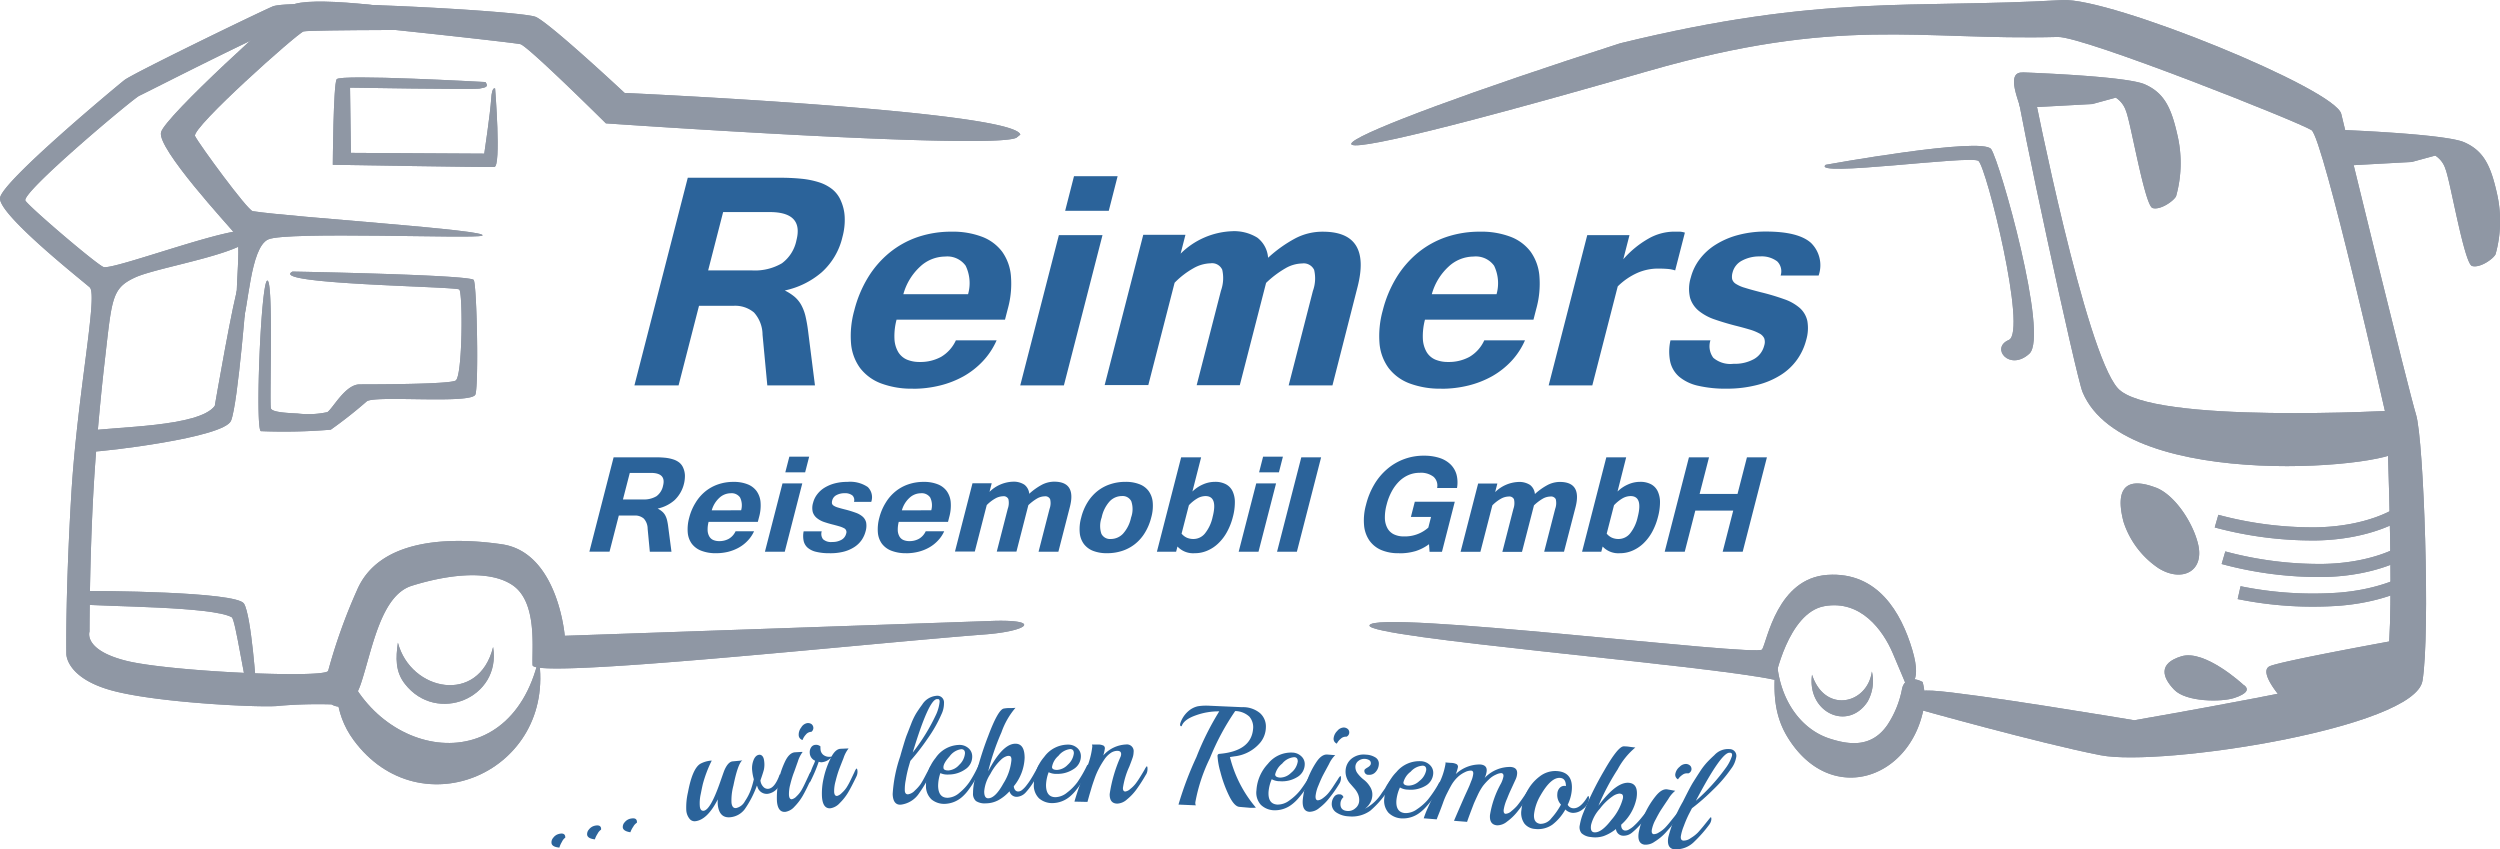 <?xml version="1.0" encoding="UTF-8"?>
<svg xmlns="http://www.w3.org/2000/svg" width="284.097" height="96.534" viewBox="0 0 284.097 96.534">
  <g id="reimers-logo" transform="translate(0.01 0.02)">
    <g id="Gruppe_37" data-name="Gruppe 37" transform="translate(-0.01 -0.02)">
      <path id="Pfad_28" data-name="Pfad 28" d="M115.94,16.041c-.819-2.726-44.97-4.732-44.97-4.732S62.493,3.385,60.877,2.672,33.032.579,30.972,1.482,15.037,9.125,14.12,9.853.208,21.373-.006,23.241,9.228,32.558,10.185,33.4,8.769,45.542,8.089,57s-.557,18.075-.557,18.075-.047,2.774,5.347,4.186S30.313,81.2,31.762,80.95a52.908,52.908,0,0,1,5.907-.157s2.086,1.427,3.36-2.439,2.238-9.937,5.751-11.04,8.579-1.995,11.436-.084,2.209,7.16,2.293,9.1c.076,1.627,37.432-2.424,51.438-3.491,4.754-.364,6.475-1.652,1.139-1.543l-48.919,1.7S63.4,63.53,57.029,62.6,43,62.114,40.563,67.81a62.887,62.887,0,0,0-3.276,9.158c-.178.9-17.988.109-22.931-1.125s-4.193-3.323-4.193-3.323,0-8.062.455-16.106c.313-5.5.892-11.32,1.245-14.37.855-7.367.764-8.517,3.494-9.773s13.755-2.886,13.336-5.059c-.309-1.656-15.447,4.171-16.911,3.887-.6-.116-8.313-6.686-8.9-7.542S15.168,11.91,15.823,11.626s16.485-8.419,17.933-8.5,24.5,2.428,25.366,2.639,9.722,9,9.722,9,43.619,3.039,46.644,1.638Z" transform="translate(0.01 -0.747)" fill="#8f97a4" fill-rule="evenodd"></path>
      <path id="Pfad_29" data-name="Pfad 29" d="M65.028.907C64,1.467,50.727,13.5,50.232,15.32s7.68,10.643,8.488,11.622c.928,1.117-.761,10.013.728,10.144.728-1.649.892-8.641,2.959-9.584s23.451-.044,24.3-.422c1.369-.619-21.744-2.1-26.057-2.788-.6-.1-6.1-7.611-6.552-8.532S65.742,4.055,66.426,3.866s17.657-.2,18.6-.113c19.291,1.867-16.015-5.027-20-2.846" transform="translate(-31.931 -0.295)" fill="#8f97a4" fill-rule="evenodd"></path>
      <path id="Pfad_30" data-name="Pfad 30" d="M84.6,84.751s20.2.364,20.558.957.575,11.855.193,13S93.917,98.775,93,99.5a51.529,51.529,0,0,1-4.088,3.218,64.711,64.711,0,0,1-7.942.167c-.662-.2,0-16.972.728-17.107s.24,13.66.408,14.5c.08.422,1.525.531,3.028.6a10.065,10.065,0,0,0,3.4-.157c.666-.488,2.038-3.145,3.662-3.152s10.1,0,10.9-.43.834-9.995.419-10.352S81.57,86.2,84.591,84.74" transform="translate(-51.324 -53.889)" fill="#8f97a4" fill-rule="evenodd"></path>
      <path id="Pfad_31" data-name="Pfad 31" d="M121.245,24.685s-16.539-.925-16.918-.317-.437,9.718-.437,9.718,17.555.291,18.356.248.091-8.914.091-8.914-.364-.3-.451,1.212-.783,6.188-.783,6.188l-15.153-.087-.1-7.414s13.984.233,14.723.106,1.03-.218.673-.728" transform="translate(-66.072 -15.36)" fill="#8f97a4" fill-rule="evenodd"></path>
      <path id="Pfad_32" data-name="Pfad 32" d="M45.141,87.215s-1.012,13.249-1.82,15.178-14.567,3.512-15.771,3.512-.5-2.344-.5-2.344c2.992-.517,12.63-.433,14.425-2.857,0,0,2.144-12.47,2.774-13.98s.917-.968.892.477" transform="translate(-17.07 -54.577)" fill="#8f97a4" fill-rule="evenodd"></path>
      <path id="Pfad_33" data-name="Pfad 33" d="M44.547,195.566s-.546-8.251-1.394-9.642-16.954-1.456-18.159-1.438-.568,1.5-.568,1.5c2.985.3,15.12.24,17.333,1.485.437.251,1.456,7.553,1.882,8.408.586.954.892.608.906-.313" transform="translate(-15.425 -117.328)" fill="#8f97a4" fill-rule="evenodd"></path>
      <path id="Pfad_34" data-name="Pfad 34" d="M127.958,203.537c-3.385,14.665-19.655,11.152-22.712-1.147-.52,3.818-.662,7.258,1.671,10.428,7.56,10.279,23.033,3.592,21.042-9.281" transform="translate(-66.732 -128.717)" fill="#8f97a4" fill-rule="evenodd"></path>
      <path id="Pfad_35" data-name="Pfad 35" d="M134.778,201.122c-1.616,6.6-9.369,5.03-10.818-.5-.244,1.718-.313,3.276.8,4.692,3.6,4.623,10.967,1.605,10.02-4.189" transform="translate(-78.743 -127.591)" fill="#8f97a4" fill-rule="evenodd"></path>
      <path id="Pfad_36" data-name="Pfad 36" d="M565.638,210c1.456,4.466,6.3,3.356,6.8-.364a4.776,4.776,0,0,1-.5,3.443c-2.26,3.4-6.9,1.179-6.3-3.076" transform="translate(-359.72 -133.328)" fill="#8f97a4" fill-rule="evenodd"></path>
      <path id="Pfad_37" data-name="Pfad 37" d="M452.455,4.894c23.029-5.634,33.159-3.909,50.2-4.906,5.489-.32,31.047,10.1,31.717,12.94s7.611,31.284,8.5,34.178,1.631,24.907.728,30.247-29.657,9.787-36.551,8.455-21.133-5.34-21.133-5.34-2.224-2.224,2-2,22.931,3.36,22.931,3.36,27.127-4.674,28.463-6.02.222-28.249.222-28.249-7.207-31.9-8.539-32.787S505.064,4.1,502.163,4.18c-15.913.422-24.678-2.435-46.651,3.9-51.612,14.883-36.675,7.6-3.057-3.188" transform="translate(-268.313 0.02)" fill="#8f97a4" fill-rule="evenodd"></path>
      <path id="Pfad_38" data-name="Pfad 38" d="M473.622,191.358s1.478-7.625,5.623-8.372,6.664,2.741,7.771,5.332,1.558,3.7,1.558,3.7,1.925.149.666-4.073-3.924-8.885-9.624-8.514-6.846,7.436-7.436,8.473c-.495.866-44.2-4.572-44.624-2.73-.328,1.4,38.56,4.521,46.065,6.188" transform="translate(-271.929 -114.103)" fill="#8f97a4" fill-rule="evenodd"></path>
      <path id="Pfad_39" data-name="Pfad 39" d="M631.749,27.1s5.78,29.348,9.485,33.486,31.874,2.522,31.874,2.522l.295,4.3c.517,2.071-31.3,5.289-36.165-6.373-.746-1.78-7.418-32.758-7.418-34.243s1.784-.892,1.929.3" transform="translate(-400.574 -16.472)" fill="#8f97a4" fill-rule="evenodd"></path>
      <path id="Pfad_40" data-name="Pfad 40" d="M569.787,47.669s17.8-3.225,18.8-1.78,6.584,21.2,4.339,23.247-4.462-.655-2.337-1.558-2.548-19.684-3.447-20.354-19.127,1.893-17.351.444" transform="translate(-362.315 -28.942)" fill="#8f97a4" fill-rule="evenodd"></path>
      <path id="Pfad_41" data-name="Pfad 41" d="M666.053,151.388c-4-1.511-4.448.892-3.64,3.916a10.072,10.072,0,0,0,4,5.267c2.621,1.612,5.23.364,4.455-2.792-.6-2.46-2.661-5.58-4.8-6.391" transform="translate(-421.09 -95.983)" fill="#8f97a4" fill-rule="evenodd"></path>
      <path id="Pfad_42" data-name="Pfad 42" d="M729.74,40.49s12.19.444,14.417,1.423,3.021,2.672,3.734,5.875a13.98,13.98,0,0,1-.175,6.85c-.262.535-1.784,1.6-2.672,1.332s-2.493-9.787-3.025-11.032a2.767,2.767,0,0,0-1.157-1.514l-2.672.728-8.186.448a29.633,29.633,0,0,0-.266-4.095" transform="translate(-464.125 -25.745)" fill="#8f97a4" fill-rule="evenodd"></path>
      <path id="Pfad_43" data-name="Pfad 43" d="M629.757,22.58c1.893.076,11.873.473,13.89,1.358,2.22.979,3.025,2.668,3.734,5.871a13.912,13.912,0,0,1-.178,6.85c-.269.531-1.78,1.6-2.668,1.336s-2.493-9.8-3.025-11.032a2.854,2.854,0,0,0-1.157-1.514l-2.668.728-8.186.444c-.2-.925-1.638-4.1.258-4.026" transform="translate(-399.918 -14.354)" fill="#8f97a4" fill-rule="evenodd"></path>
      <path id="Pfad_44" data-name="Pfad 44" d="M691.865,159.432a41.158,41.158,0,0,0,11.127,1.42c5.86-.106,8.907-2.144,8.917-2.151l.808,1.256s-3.4,2.268-9.7,2.388a42.8,42.8,0,0,1-11.567-1.478Z" transform="translate(-439.772 -100.929)" fill="#8f97a4" fill-rule="evenodd"></path>
      <path id="Pfad_45" data-name="Pfad 45" d="M694.035,170.862a41.188,41.188,0,0,0,11.127,1.42c5.864-.109,8.91-2.144,8.921-2.151l.8,1.259s-3.4,2.268-9.7,2.38a42.527,42.527,0,0,1-11.567-1.478Z" transform="translate(-441.152 -108.199)" fill="#8f97a4" fill-rule="evenodd"></path>
      <path id="Pfad_46" data-name="Pfad 46" d="M698.935,179.54a41.13,41.13,0,0,0,11.2.728c5.842-.477,8.757-2.7,8.761-2.708l.888,1.2s-3.25,2.479-9.533,2.992a42.741,42.741,0,0,1-11.647-.75Z" transform="translate(-444.319 -112.924)" fill="#8f97a4" fill-rule="evenodd"></path>
      <path id="Pfad_47" data-name="Pfad 47" d="M710.131,207.346c-.626-.535-3.64-3.92-2.137-4.539s14.323-2.937,14.323-2.937,1.336,3.116-.087,4a39.817,39.817,0,0,1-5.605,2.493c-2.4.983-6.319.71-6.493.979" transform="translate(-450.03 -127.114)" fill="#8f97a4" fill-rule="evenodd"></path>
      <path id="Pfad_48" data-name="Pfad 48" d="M684.682,207.877s-4.32-4-6.981-3.188-2.184,2.391-.823,3.8,5.358,1.416,6.828.935,1.8-1.026.975-1.543" transform="translate(-429.804 -130.109)" fill="#8f97a4" fill-rule="evenodd"></path>
      <path id="Pfad_49" data-name="Pfad 49" d="M570.842,207.771c-1.321-.7-2.184-.157-2.355.87a11.166,11.166,0,0,1-1.638,4c-1.8,2.617-4.346,2.289-6.61,1.547-3.2-1.045-5.824-4.441-5.991-9.362-.386,3.338-.491,6.359,1.234,9.191,4.768,7.822,13.78,4.957,15.444-3.076a6.82,6.82,0,0,0-.084-3.178" transform="translate(-352.359 -130.269)" fill="#8f97a4" fill-rule="evenodd"></path>
      <path id="Pfad_50" data-name="Pfad 50" d="M115.94,16.041c-.819-2.726-44.97-4.732-44.97-4.732S62.493,3.385,60.877,2.672,33.032.579,30.972,1.482,15.037,9.125,14.12,9.853.208,21.373-.006,23.241,9.228,32.558,10.185,33.4,8.769,45.542,8.089,57s-.557,18.075-.557,18.075-.047,2.774,5.347,4.186S30.313,81.2,31.762,80.95a52.908,52.908,0,0,1,5.907-.157s2.086,1.427,3.36-2.439,2.238-9.937,5.751-11.04,8.579-1.995,11.436-.084,2.209,7.16,2.293,9.1c.076,1.627,37.432-2.424,51.438-3.491,4.754-.364,6.475-1.652,1.139-1.543l-48.919,1.7S63.4,63.53,57.029,62.6,43,62.114,40.563,67.81a62.887,62.887,0,0,0-3.276,9.158c-.178.9-17.988.109-22.931-1.125s-4.193-3.323-4.193-3.323,0-8.062.455-16.106c.313-5.5.892-11.32,1.245-14.37.855-7.367.764-8.517,3.494-9.773s13.755-2.886,13.336-5.059c-.309-1.656-15.447,4.171-16.911,3.887-.6-.116-8.313-6.686-8.9-7.542S15.168,11.91,15.823,11.626s16.485-8.419,17.933-8.5,24.5,2.428,25.366,2.639,9.722,9,9.722,9,43.619,3.039,46.644,1.638Z" transform="translate(0.01 -0.747)" fill="#8f97a4" fill-rule="evenodd"></path>
      <path id="Pfad_51" data-name="Pfad 51" d="M65.028.907C64,1.467,50.727,13.5,50.232,15.32s7.68,10.643,8.488,11.622c.928,1.117-.761,10.013.728,10.144.728-1.649.892-8.641,2.959-9.584s23.451-.044,24.3-.422c1.369-.619-21.744-2.1-26.057-2.788-.6-.1-6.1-7.611-6.552-8.532S65.742,4.055,66.426,3.866s17.657-.2,18.6-.113c19.291,1.867-16.015-5.027-20-2.846" transform="translate(-31.931 -0.295)" fill="#8f97a4" fill-rule="evenodd"></path>
      <path id="Pfad_52" data-name="Pfad 52" d="M84.6,84.751s20.2.364,20.558.957.575,11.855.193,13S93.917,98.775,93,99.5a51.529,51.529,0,0,1-4.088,3.218,64.711,64.711,0,0,1-7.942.167c-.662-.2,0-16.972.728-17.107s.24,13.66.408,14.5c.08.422,1.525.531,3.028.6a10.065,10.065,0,0,0,3.4-.157c.666-.488,2.038-3.145,3.662-3.152s10.1,0,10.9-.43.834-9.995.419-10.352S81.57,86.2,84.591,84.74" transform="translate(-51.324 -53.889)" fill="#8f97a4" fill-rule="evenodd"></path>
      <path id="Pfad_53" data-name="Pfad 53" d="M121.245,24.685s-16.539-.925-16.918-.317-.437,9.718-.437,9.718,17.555.291,18.356.248.091-8.914.091-8.914-.364-.3-.451,1.212-.783,6.188-.783,6.188l-15.153-.087-.1-7.414s13.984.233,14.723.106,1.03-.218.673-.728" transform="translate(-66.072 -15.36)" fill="#8f97a4" fill-rule="evenodd"></path>
      <path id="Pfad_54" data-name="Pfad 54" d="M45.141,87.215s-1.012,13.249-1.82,15.178-14.567,3.512-15.771,3.512-.5-2.344-.5-2.344c2.992-.517,12.63-.433,14.425-2.857,0,0,2.144-12.47,2.774-13.98s.917-.968.892.477" transform="translate(-17.07 -54.577)" fill="#8f97a4" fill-rule="evenodd"></path>
      <path id="Pfad_55" data-name="Pfad 55" d="M44.547,195.566s-.546-8.251-1.394-9.642-16.954-1.456-18.159-1.438-.568,1.5-.568,1.5c2.985.3,15.12.24,17.333,1.485.437.251,1.456,7.553,1.882,8.408.586.954.892.608.906-.313" transform="translate(-15.425 -117.328)" fill="#8f97a4" fill-rule="evenodd"></path>
      <path id="Pfad_56" data-name="Pfad 56" d="M127.958,203.537c-3.385,14.665-19.655,11.152-22.712-1.147-.52,3.818-.662,7.258,1.671,10.428,7.56,10.279,23.033,3.592,21.042-9.281" transform="translate(-66.732 -128.717)" fill="#8f97a4" fill-rule="evenodd"></path>
      <path id="Pfad_57" data-name="Pfad 57" d="M134.778,201.122c-1.616,6.6-9.369,5.03-10.818-.5-.244,1.718-.313,3.276.8,4.692,3.6,4.623,10.967,1.605,10.02-4.189" transform="translate(-78.743 -127.591)" fill="#8f97a4" fill-rule="evenodd"></path>
      <path id="Pfad_58" data-name="Pfad 58" d="M565.638,210c1.456,4.466,6.3,3.356,6.8-.364a4.776,4.776,0,0,1-.5,3.443c-2.26,3.4-6.9,1.179-6.3-3.076" transform="translate(-359.72 -133.328)" fill="#8f97a4" fill-rule="evenodd"></path>
      <path id="Pfad_59" data-name="Pfad 59" d="M452.455,4.894c23.029-5.634,33.159-3.909,50.2-4.906,5.489-.32,31.047,10.1,31.717,12.94s7.611,31.284,8.5,34.178,1.631,24.907.728,30.247-29.657,9.787-36.551,8.455-21.133-5.34-21.133-5.34-2.224-2.224,2-2,22.931,3.36,22.931,3.36,27.127-4.674,28.463-6.02.222-28.249.222-28.249-7.207-31.9-8.539-32.787S505.064,4.1,502.163,4.18c-15.913.422-24.678-2.435-46.651,3.9-51.612,14.883-36.675,7.6-3.057-3.188" transform="translate(-268.313 0.02)" fill="#8f97a4" fill-rule="evenodd"></path>
      <path id="Pfad_60" data-name="Pfad 60" d="M473.622,191.358s1.478-7.625,5.623-8.372,6.664,2.741,7.771,5.332,1.558,3.7,1.558,3.7,1.925.149.666-4.073-3.924-8.885-9.624-8.514-6.846,7.436-7.436,8.473c-.495.866-44.2-4.572-44.624-2.73-.328,1.4,38.56,4.521,46.065,6.188" transform="translate(-271.929 -114.103)" fill="#8f97a4" fill-rule="evenodd"></path>
      <path id="Pfad_61" data-name="Pfad 61" d="M631.749,27.1s5.78,29.348,9.485,33.486,31.874,2.522,31.874,2.522l.295,4.3c.517,2.071-31.3,5.289-36.165-6.373-.746-1.78-7.418-32.758-7.418-34.243s1.784-.892,1.929.3" transform="translate(-400.574 -16.472)" fill="#8f97a4" fill-rule="evenodd"></path>
      <path id="Pfad_62" data-name="Pfad 62" d="M569.787,47.669s17.8-3.225,18.8-1.78,6.584,21.2,4.339,23.247-4.462-.655-2.337-1.558-2.548-19.684-3.447-20.354-19.127,1.893-17.351.444" transform="translate(-362.315 -28.942)" fill="#8f97a4" fill-rule="evenodd"></path>
      <path id="Pfad_63" data-name="Pfad 63" d="M666.053,151.388c-4-1.511-4.448.892-3.64,3.916a10.072,10.072,0,0,0,4,5.267c2.621,1.612,5.23.364,4.455-2.792-.6-2.46-2.661-5.58-4.8-6.391" transform="translate(-421.09 -95.983)" fill="#8f97a4" fill-rule="evenodd"></path>
      <path id="Pfad_64" data-name="Pfad 64" d="M729.74,40.49s12.19.444,14.417,1.423,3.021,2.672,3.734,5.875a13.98,13.98,0,0,1-.175,6.85c-.262.535-1.784,1.6-2.672,1.332s-2.493-9.787-3.025-11.032a2.767,2.767,0,0,0-1.157-1.514l-2.672.728-8.186.448a29.633,29.633,0,0,0-.266-4.095" transform="translate(-464.125 -25.745)" fill="#8f97a4" fill-rule="evenodd"></path>
      <path id="Pfad_65" data-name="Pfad 65" d="M629.757,22.58c1.893.076,11.873.473,13.89,1.358,2.22.979,3.025,2.668,3.734,5.871a13.912,13.912,0,0,1-.178,6.85c-.269.531-1.78,1.6-2.668,1.336s-2.493-9.8-3.025-11.032a2.854,2.854,0,0,0-1.157-1.514l-2.668.728-8.186.444c-.2-.925-1.638-4.1.258-4.026" transform="translate(-399.918 -14.354)" fill="#8f97a4" fill-rule="evenodd"></path>
      <path id="Pfad_66" data-name="Pfad 66" d="M691.865,159.432a41.158,41.158,0,0,0,11.127,1.42c5.86-.106,8.907-2.144,8.917-2.151l.808,1.256s-3.4,2.268-9.7,2.388a42.8,42.8,0,0,1-11.567-1.478Z" transform="translate(-439.772 -100.929)" fill="#8f97a4" fill-rule="evenodd"></path>
      <path id="Pfad_67" data-name="Pfad 67" d="M694.035,170.862a41.188,41.188,0,0,0,11.127,1.42c5.864-.109,8.91-2.144,8.921-2.151l.8,1.259s-3.4,2.268-9.7,2.38a42.527,42.527,0,0,1-11.567-1.478Z" transform="translate(-441.152 -108.199)" fill="#8f97a4" fill-rule="evenodd"></path>
      <path id="Pfad_68" data-name="Pfad 68" d="M698.935,179.54a41.13,41.13,0,0,0,11.2.728c5.842-.477,8.757-2.7,8.761-2.708l.888,1.2s-3.25,2.479-9.533,2.992a42.741,42.741,0,0,1-11.647-.75Z" transform="translate(-444.319 -112.924)" fill="#8f97a4" fill-rule="evenodd"></path>
      <path id="Pfad_69" data-name="Pfad 69" d="M710.131,207.346c-.626-.535-3.64-3.92-2.137-4.539s14.323-2.937,14.323-2.937,1.336,3.116-.087,4a39.817,39.817,0,0,1-5.605,2.493c-2.4.983-6.319.71-6.493.979" transform="translate(-450.03 -127.114)" fill="#8f97a4" fill-rule="evenodd"></path>
      <path id="Pfad_70" data-name="Pfad 70" d="M684.682,207.877s-4.32-4-6.981-3.188-2.184,2.391-.823,3.8,5.358,1.416,6.828.935,1.8-1.026.975-1.543" transform="translate(-429.804 -130.109)" fill="#8f97a4" fill-rule="evenodd"></path>
      <path id="Pfad_71" data-name="Pfad 71" d="M570.842,207.771c-1.321-.7-2.184-.157-2.355.87a11.166,11.166,0,0,1-1.638,4c-1.8,2.617-4.346,2.289-6.61,1.547-3.2-1.045-5.824-4.441-5.991-9.362-.386,3.338-.491,6.359,1.234,9.191,4.768,7.822,13.78,4.957,15.444-3.076a6.82,6.82,0,0,0-.084-3.178" transform="translate(-352.359 -130.269)" fill="#8f97a4" fill-rule="evenodd"></path>
    </g>
    <path id="Pfad_72" data-name="Pfad 72" d="M218.578,79.064h-5.416l-.542-5.762a3.816,3.816,0,0,0-.965-2.519,3.316,3.316,0,0,0-2.348-.764H205.4l-2.322,9.045H198.06l6.064-23.6h10.494c.87,0,1.671.04,2.41.113a9.66,9.66,0,0,1,1.995.4,4.775,4.775,0,0,1,1.529.8,3.367,3.367,0,0,1,.986,1.343,5.1,5.1,0,0,1,.419,1.82,7.371,7.371,0,0,1-.258,2.264,7.745,7.745,0,0,1-2.351,4,9.4,9.4,0,0,1-4.2,2.071,5.713,5.713,0,0,1,1.092.7,3.363,3.363,0,0,1,.779.95,5.147,5.147,0,0,1,.491,1.314,16.337,16.337,0,0,1,.291,1.682ZM206.439,65.994H211.4a6.073,6.073,0,0,0,3.421-.808,4.29,4.29,0,0,0,1.652-2.621q.826-3.2-3.039-3.2h-5.292Z" transform="translate(-125.976 -35.286)" fill="#2b639a"></path>
    <path id="Pfad_73" data-name="Pfad 73" d="M272.661,90.148a9.893,9.893,0,0,1-3.64-.608,5.376,5.376,0,0,1-2.37-1.754A5.537,5.537,0,0,1,265.633,85,10.737,10.737,0,0,1,266,81.267a13.569,13.569,0,0,1,1.569-3.767,11.131,11.131,0,0,1,2.45-2.817,10.388,10.388,0,0,1,3.2-1.769,11.851,11.851,0,0,1,3.844-.608,9.344,9.344,0,0,1,3.458.579,5.136,5.136,0,0,1,2.282,1.693,5.511,5.511,0,0,1,1,2.759,10.632,10.632,0,0,1-.364,3.767l-.309,1.2H270.808a7.255,7.255,0,0,0-.24,2.184,3.254,3.254,0,0,0,.43,1.5,2.158,2.158,0,0,0,.99.859,3.7,3.7,0,0,0,1.456.266,4.892,4.892,0,0,0,2.42-.579,4.175,4.175,0,0,0,1.682-1.878h4.63a8.371,8.371,0,0,1-1.562,2.366,9.223,9.223,0,0,1-2.184,1.714,10.835,10.835,0,0,1-2.69,1.052,12.7,12.7,0,0,1-3.079.368Zm6.271-10.737a4.55,4.55,0,0,0-.273-3.232,2.566,2.566,0,0,0-2.348-1.045,4.193,4.193,0,0,0-2.821,1.139,6.665,6.665,0,0,0-1.911,3.138Z" transform="translate(-168.933 -45.999)" fill="#2b639a"></path>
    <path id="Pfad_74" data-name="Pfad 74" d="M323.481,78.772H318.52l4.39-17.078h4.957Zm5.1-19.844h-4.957L324.628,55h4.957Z" transform="translate(-202.591 -34.994)" fill="#2b639a"></path>
    <path id="Pfad_75" data-name="Pfad 75" d="M370.766,89.7h-4.976l2.755-10.737a4.177,4.177,0,0,0,.138-2.388,1.311,1.311,0,0,0-1.365-.728,3.931,3.931,0,0,0-1.911.557,11.318,11.318,0,0,0-2.184,1.652l-2.988,11.626h-4.9l2.759-10.737a4.263,4.263,0,0,0,.146-2.388,1.269,1.269,0,0,0-1.332-.728,4.146,4.146,0,0,0-1.933.557,9.463,9.463,0,0,0-2.147,1.652l-2.988,11.626H344.88l4.386-17.078h4.794l-.55,2.147a8.773,8.773,0,0,1,5.776-2.548,5.022,5.022,0,0,1,2.941.728A3.148,3.148,0,0,1,363.45,75.2a15.1,15.1,0,0,1,3.112-2.217,6.654,6.654,0,0,1,3.112-.746q5.558,0,3.938,6.3Z" transform="translate(-219.357 -45.927)" fill="#2b639a"></path>
    <path id="Pfad_76" data-name="Pfad 76" d="M437.663,90.148a9.9,9.9,0,0,1-3.64-.608,5.365,5.365,0,0,1-2.366-1.754A5.54,5.54,0,0,1,430.634,85,10.825,10.825,0,0,1,431,81.267a13.571,13.571,0,0,1,1.569-3.767,11.2,11.2,0,0,1,2.45-2.817,10.389,10.389,0,0,1,3.2-1.769,11.833,11.833,0,0,1,3.844-.608,9.332,9.332,0,0,1,3.458.579,5.136,5.136,0,0,1,2.282,1.693,5.51,5.51,0,0,1,1,2.759,10.632,10.632,0,0,1-.364,3.767l-.309,1.2H435.8a7.37,7.37,0,0,0-.24,2.184,3.3,3.3,0,0,0,.43,1.5,2.14,2.14,0,0,0,.99.859,3.7,3.7,0,0,0,1.456.266,4.892,4.892,0,0,0,2.42-.579,4.175,4.175,0,0,0,1.682-1.878h4.626a8.335,8.335,0,0,1-1.554,2.366,9.244,9.244,0,0,1-2.184,1.714,10.865,10.865,0,0,1-2.686,1.052,12.739,12.739,0,0,1-3.079.368Zm6.271-10.737a4.587,4.587,0,0,0-.277-3.232,2.56,2.56,0,0,0-2.348-1.045,4.193,4.193,0,0,0-2.821,1.139,6.665,6.665,0,0,0-1.911,3.138Z" transform="translate(-273.878 -45.999)" fill="#2b639a"></path>
    <path id="Pfad_77" data-name="Pfad 77" d="M497.877,76.711a3.907,3.907,0,0,0-.859-.167c-.317-.025-.688-.04-1.114-.04a5.889,5.889,0,0,0-2.308.484,7.559,7.559,0,0,0-2.246,1.54l-2.89,11.254H483.5L487.886,72.7h4.8l-.706,2.748a10.981,10.981,0,0,1,2.912-2.377,5.947,5.947,0,0,1,2.8-.764h.655a2.184,2.184,0,0,1,.633.113Z" transform="translate(-307.522 -46.003)" fill="#2b639a"></path>
    <path id="Pfad_78" data-name="Pfad 78" d="M527.7,90.126a13.831,13.831,0,0,1-3.312-.339,5.066,5.066,0,0,1-2.126-1.023,3.189,3.189,0,0,1-1.016-1.714,5.777,5.777,0,0,1,.033-2.417h4.539a2.2,2.2,0,0,0,.328,1.984,2.99,2.99,0,0,0,2.3.681,4.491,4.491,0,0,0,2.326-.539,2.428,2.428,0,0,0,1.157-1.525,1.285,1.285,0,0,0,0-.837,1.234,1.234,0,0,0-.568-.557,5.6,5.6,0,0,0-1.114-.444c-.462-.138-1.023-.291-1.682-.455-.786-.207-1.532-.429-2.235-.673a5.879,5.879,0,0,1-1.784-.946,3.046,3.046,0,0,1-1.037-1.507,4.342,4.342,0,0,1,.084-2.333,5.845,5.845,0,0,1,1.008-2.075,6.7,6.7,0,0,1,1.82-1.652,9.245,9.245,0,0,1,2.548-1.092,11.975,11.975,0,0,1,3.167-.393q3.658,0,5.1,1.281a3.554,3.554,0,0,1,.877,3.716h-4.317a1.578,1.578,0,0,0-.393-1.609,2.933,2.933,0,0,0-1.966-.561,4.138,4.138,0,0,0-2.009.466,2.089,2.089,0,0,0-1.092,1.354,1.686,1.686,0,0,0-.051.753.939.939,0,0,0,.408.535,3.85,3.85,0,0,0,1.034.455q.688.218,1.82.506a26.313,26.313,0,0,1,2.65.79,5.366,5.366,0,0,1,1.776,1,2.766,2.766,0,0,1,.859,1.478,4.754,4.754,0,0,1-.138,2.184,6.724,6.724,0,0,1-1.012,2.184,6.551,6.551,0,0,1-1.82,1.736,9.15,9.15,0,0,1-2.657,1.147A13.707,13.707,0,0,1,527.7,90.126Z" transform="translate(-331.457 -45.977)" fill="#2b639a"></path>
    <path id="Pfad_79" data-name="Pfad 79" d="M193.329,153.486h-2.46l-.248-2.617a1.721,1.721,0,0,0-.437-1.147,1.511,1.511,0,0,0-1.066-.346h-1.773l-1.056,4.109H184l2.755-10.727h4.768c.393,0,.761.018,1.092.051a4.528,4.528,0,0,1,.906.186,2.213,2.213,0,0,1,.7.364,1.536,1.536,0,0,1,.448.611,2.348,2.348,0,0,1,.189.83,3.825,3.825,0,0,1-1.19,2.839,4.262,4.262,0,0,1-1.911.946,2.434,2.434,0,0,1,.491.32,1.536,1.536,0,0,1,.364.433,2.316,2.316,0,0,1,.222.593,6.575,6.575,0,0,1,.131.768Zm-5.514-5.94h2.253a2.763,2.763,0,0,0,1.554-.364,1.951,1.951,0,0,0,.75-1.194c.251-.968-.211-1.456-1.379-1.456h-2.4Z" transform="translate(-117.034 -90.811)" fill="#2b639a"></path>
    <path id="Pfad_80" data-name="Pfad 80" d="M217.907,158.527a4.524,4.524,0,0,1-1.667-.277,2.438,2.438,0,0,1-1.092-.8,2.493,2.493,0,0,1-.462-1.267,4.913,4.913,0,0,1,.167-1.693,6.07,6.07,0,0,1,.728-1.711,4.99,4.99,0,0,1,1.11-1.281,4.779,4.779,0,0,1,1.456-.8,5.329,5.329,0,0,1,1.747-.277,4.182,4.182,0,0,1,1.572.266,2.3,2.3,0,0,1,1.034.768,2.511,2.511,0,0,1,.459,1.252,4.852,4.852,0,0,1-.167,1.711l-.142.546h-5.594a3.339,3.339,0,0,0-.109.994,1.518,1.518,0,0,0,.2.681.95.95,0,0,0,.448.389,1.7,1.7,0,0,0,.67.124,2.184,2.184,0,0,0,1.092-.266,1.914,1.914,0,0,0,.764-.852h2.1a3.829,3.829,0,0,1-.728,1.074,4.143,4.143,0,0,1-1,.779,4.98,4.98,0,0,1-1.219.48A5.8,5.8,0,0,1,217.907,158.527Zm2.846-4.881a2.029,2.029,0,0,0-.124-1.456,1.168,1.168,0,0,0-1.066-.477,1.911,1.911,0,0,0-1.281.517,3.05,3.05,0,0,0-.87,1.427Z" transform="translate(-136.542 -95.68)" fill="#2b639a"></path>
    <path id="Pfad_81" data-name="Pfad 81" d="M241.063,153.359H238.81l1.995-7.76h2.249Zm2.315-9.016h-2.253l.459-1.783h2.253Z" transform="translate(-151.894 -90.684)" fill="#2b639a"></path>
    <path id="Pfad_82" data-name="Pfad 82" d="M253.722,158.529a6.108,6.108,0,0,1-1.5-.157,2.275,2.275,0,0,1-.965-.462,1.456,1.456,0,0,1-.462-.779,2.675,2.675,0,0,1,0-1.092h2.056a.986.986,0,0,0,.149.9,1.354,1.354,0,0,0,1.041.313A2.045,2.045,0,0,0,255.1,157a1.092,1.092,0,0,0,.524-.692.488.488,0,0,0-.266-.633,2.588,2.588,0,0,0-.506-.2c-.207-.062-.462-.131-.761-.207-.364-.091-.7-.193-1.016-.3a2.647,2.647,0,0,1-.786-.44,1.405,1.405,0,0,1-.459-.681,1.977,1.977,0,0,1,.04-1.059,2.609,2.609,0,0,1,.459-.943,3.054,3.054,0,0,1,.826-.753,4.324,4.324,0,0,1,1.147-.491,5.428,5.428,0,0,1,1.456-.178,3.55,3.55,0,0,1,2.319.582,1.619,1.619,0,0,1,.4,1.689h-1.962a.728.728,0,0,0-.178-.728,1.325,1.325,0,0,0-.892-.255,1.9,1.9,0,0,0-.914.211.939.939,0,0,0-.491.615.772.772,0,0,0-.025.342.422.422,0,0,0,.189.244,1.726,1.726,0,0,0,.466.207c.207.066.488.142.833.229a12.228,12.228,0,0,1,1.194.364,2.423,2.423,0,0,1,.808.455,1.274,1.274,0,0,1,.393.67,2.223,2.223,0,0,1-.066,1,3.131,3.131,0,0,1-.459,1,3,3,0,0,1-.826.786,4.121,4.121,0,0,1-1.208.521,6.061,6.061,0,0,1-1.62.175Z" transform="translate(-159.479 -95.682)" fill="#2b639a"></path>
    <path id="Pfad_83" data-name="Pfad 83" d="M277.267,158.527a4.524,4.524,0,0,1-1.667-.277,2.438,2.438,0,0,1-1.092-.8,2.493,2.493,0,0,1-.462-1.267,4.914,4.914,0,0,1,.167-1.693,6.071,6.071,0,0,1,.728-1.711,4.934,4.934,0,0,1,1.114-1.281,4.732,4.732,0,0,1,1.456-.8,5.33,5.33,0,0,1,1.747-.277,4.182,4.182,0,0,1,1.572.266,2.3,2.3,0,0,1,1.034.768,2.511,2.511,0,0,1,.459,1.252,4.851,4.851,0,0,1-.167,1.711l-.138.546h-5.6a3.461,3.461,0,0,0-.109.994,1.518,1.518,0,0,0,.2.681.95.95,0,0,0,.448.389,1.7,1.7,0,0,0,.67.124,2.184,2.184,0,0,0,1.092-.266,1.915,1.915,0,0,0,.764-.852h2.1a3.75,3.75,0,0,1-.728,1.074,4.142,4.142,0,0,1-1,.779,4.9,4.9,0,0,1-1.223.48,5.751,5.751,0,0,1-1.365.164Zm2.846-4.881a2.029,2.029,0,0,0-.124-1.456,1.168,1.168,0,0,0-1.066-.477,1.914,1.914,0,0,0-1.281.517,3.05,3.05,0,0,0-.87,1.427Z" transform="translate(-174.296 -95.68)" fill="#2b639a"></path>
    <path id="Pfad_84" data-name="Pfad 84" d="M309.893,158.324H307.64l1.252-4.877a1.875,1.875,0,0,0,.062-1.092.593.593,0,0,0-.619-.324,1.82,1.82,0,0,0-.87.251,5.435,5.435,0,0,0-.986.753l-1.354,5.281H302.89l1.252-4.877a1.962,1.962,0,0,0,.069-1.092.579.579,0,0,0-.608-.324,1.893,1.893,0,0,0-.877.251,4.368,4.368,0,0,0-.975.753l-1.358,5.281H298.14l1.991-7.76h2.184l-.251.975a3.994,3.994,0,0,1,2.624-1.154,2.242,2.242,0,0,1,1.336.335,1.456,1.456,0,0,1,.557,1.037,7.028,7.028,0,0,1,1.412-1.012,3.042,3.042,0,0,1,1.416-.364q2.53,0,1.791,2.865Z" transform="translate(-189.629 -95.649)" fill="#2b639a"></path>
    <path id="Pfad_85" data-name="Pfad 85" d="M342.269,150.418a4.215,4.215,0,0,1,1.576.266,2.311,2.311,0,0,1,1.048.775,2.548,2.548,0,0,1,.466,1.274,4.8,4.8,0,0,1-.171,1.74,6.079,6.079,0,0,1-.728,1.743,4.816,4.816,0,0,1-1.121,1.274,4.691,4.691,0,0,1-1.456.775,5.459,5.459,0,0,1-1.711.262,4.291,4.291,0,0,1-1.576-.262,2.417,2.417,0,0,1-1.052-.775,2.511,2.511,0,0,1-.477-1.274,4.8,4.8,0,0,1,.167-1.743,6.018,6.018,0,0,1,.728-1.74,4.957,4.957,0,0,1,1.128-1.274,4.659,4.659,0,0,1,1.456-.775A5.365,5.365,0,0,1,342.269,150.418Zm-1.667,6.493a1.907,1.907,0,0,0,1.372-.59,3.927,3.927,0,0,0,.925-1.849,2.776,2.776,0,0,0,.025-1.849,1.092,1.092,0,0,0-1.07-.59,1.911,1.911,0,0,0-1.376.59,3.905,3.905,0,0,0-.921,1.849,2.807,2.807,0,0,0-.029,1.849A1.092,1.092,0,0,0,340.6,156.911Z" transform="translate(-214.376 -95.681)" fill="#2b639a"></path>
    <path id="Pfad_86" data-name="Pfad 86" d="M365.223,146.647a3.96,3.96,0,0,1,1.212-.812,3.342,3.342,0,0,1,1.343-.288,2.57,2.57,0,0,1,1.259.277,1.765,1.765,0,0,1,.753.793,2.912,2.912,0,0,1,.258,1.259,6.356,6.356,0,0,1-.229,1.667,7.126,7.126,0,0,1-.662,1.692,5.249,5.249,0,0,1-.979,1.292,4.1,4.1,0,0,1-1.241.83,3.537,3.537,0,0,1-1.456.3,2.432,2.432,0,0,1-1.955-.761l-.153.59H361.19l2.755-10.727h2.271Zm-1.23,4.786a1.7,1.7,0,0,0,.582.455,1.853,1.853,0,0,0,.783.153,1.674,1.674,0,0,0,1.285-.622,4.477,4.477,0,0,0,.877-1.874q.611-2.38-.815-2.38a1.882,1.882,0,0,0-.932.269,4.318,4.318,0,0,0-.95.772Z" transform="translate(-229.73 -90.811)" fill="#2b639a"></path>
    <path id="Pfad_87" data-name="Pfad 87" d="M388.973,153.359H386.72l1.995-7.76h2.253Zm2.319-9.016h-2.253l.455-1.783h2.253Z" transform="translate(-245.968 -90.684)" fill="#2b639a"></path>
    <path id="Pfad_88" data-name="Pfad 88" d="M400.953,153.486H398.7l2.755-10.727h2.253Z" transform="translate(-253.587 -90.811)" fill="#2b639a"></path>
    <path id="Pfad_89" data-name="Pfad 89" d="M429.79,153.332a4.914,4.914,0,0,1-2.02-.364,3.166,3.166,0,0,1-1.354-1.092,3.593,3.593,0,0,1-.6-1.736,6.591,6.591,0,0,1,.226-2.322,8.549,8.549,0,0,1,.921-2.275,6.916,6.916,0,0,1,1.456-1.754,6.322,6.322,0,0,1,4.2-1.54,5.653,5.653,0,0,1,1.762.251,3.225,3.225,0,0,1,1.252.728,2.606,2.606,0,0,1,.688,1.154,3.57,3.57,0,0,1,.058,1.536h-2.26a1.339,1.339,0,0,0-.408-1.274,2.337,2.337,0,0,0-1.572-.451,3.192,3.192,0,0,0-1.23.237,3.466,3.466,0,0,0-1.066.7,4.8,4.8,0,0,0-.859,1.136,6.369,6.369,0,0,0-.6,1.54,5.459,5.459,0,0,0-.2,1.551,2.489,2.489,0,0,0,.291,1.136,1.667,1.667,0,0,0,.728.692,2.548,2.548,0,0,0,1.143.237,4,4,0,0,0,2.773-1l.309-1.212h-2.289l.444-1.725h4.543l-1.456,5.685h-1.409l-.062-.863a5.146,5.146,0,0,1-1.51.779,6.363,6.363,0,0,1-1.9.255Z" transform="translate(-270.817 -90.485)" fill="#2b639a"></path>
    <path id="Pfad_90" data-name="Pfad 90" d="M467.753,158.375H465.5l1.252-4.877a1.919,1.919,0,0,0,.065-1.092.6.6,0,0,0-.626-.3,1.8,1.8,0,0,0-.866.251,5.31,5.31,0,0,0-.986.753l-1.361,5.281h-2.231L462,153.512a1.961,1.961,0,0,0,.069-1.092.579.579,0,0,0-.608-.317,1.893,1.893,0,0,0-.877.251,4.368,4.368,0,0,0-.975.753l-1.358,5.281H456l1.995-7.76h2.184l-.251.975a4,4,0,0,1,2.624-1.154,2.242,2.242,0,0,1,1.336.335,1.456,1.456,0,0,1,.557,1.037,7.027,7.027,0,0,1,1.412-1.012,3.043,3.043,0,0,1,1.416-.364q2.526,0,1.791,2.865Z" transform="translate(-290.031 -95.699)" fill="#2b639a"></path>
    <path id="Pfad_91" data-name="Pfad 91" d="M497.959,146.647a3.961,3.961,0,0,1,1.212-.812,3.323,3.323,0,0,1,1.34-.288,2.584,2.584,0,0,1,1.263.277,1.758,1.758,0,0,1,.75.793,2.912,2.912,0,0,1,.262,1.259,6.532,6.532,0,0,1-.233,1.667,7.277,7.277,0,0,1-.659,1.693,5.338,5.338,0,0,1-.979,1.292,4.192,4.192,0,0,1-1.241.83,3.556,3.556,0,0,1-1.456.3,2.431,2.431,0,0,1-1.951-.761l-.153.59H493.93l2.755-10.727h2.257Zm-1.23,4.786a1.67,1.67,0,0,0,.582.455,1.82,1.82,0,0,0,.779.153,1.685,1.685,0,0,0,1.288-.622,4.52,4.52,0,0,0,.874-1.874q.612-2.38-.815-2.38a1.893,1.893,0,0,0-.932.269,4.305,4.305,0,0,0-.946.772Z" transform="translate(-314.155 -90.811)" fill="#2b639a"></path>
    <path id="Pfad_92" data-name="Pfad 92" d="M528.593,153.486h-2.275l1.2-4.674h-4.31l-1.2,4.674H519.73l2.755-10.727h2.282l-1.07,4.16h4.309l1.07-4.16h2.271Z" transform="translate(-330.565 -90.811)" fill="#2b639a"></path>
    <path id="Pfad_93" data-name="Pfad 93" d="M173.736,260.687a1.2,1.2,0,0,0-.386.488,2.436,2.436,0,0,0-.284.644c-.528-.047-.823-.2-.888-.466a.753.753,0,0,1,.175-.633,1.143,1.143,0,0,1,.662-.455c.4-.1.641-.022.706.24a.914.914,0,0,1,.015.182Z" transform="translate(-109.507 -165.519)" fill="#2b639a"></path>
    <path id="Pfad_94" data-name="Pfad 94" d="M184.872,258.161a1.234,1.234,0,0,0-.4.473,2.645,2.645,0,0,0-.306.633q-.786-.091-.874-.491a.779.779,0,0,1,.2-.63,1.154,1.154,0,0,1,.677-.433c.408-.087.641,0,.7.266A1.114,1.114,0,0,1,184.872,258.161Z" transform="translate(-116.577 -163.902)" fill="#2b639a"></path>
    <path id="Pfad_95" data-name="Pfad 95" d="M196.034,255.971a1.208,1.208,0,0,0-.419.459,2.638,2.638,0,0,0-.324.626c-.52-.08-.808-.251-.859-.521a.768.768,0,0,1,.218-.622,1.147,1.147,0,0,1,.692-.411c.408-.076.637,0,.688.288A.866.866,0,0,1,196.034,255.971Z" transform="translate(-123.666 -162.499)" fill="#2b639a"></path>
    <path id="Pfad_96" data-name="Pfad 96" d="M219.5,236.381l.819-.076a1.287,1.287,0,0,0,.3-.055c-.346.284-.684,1.241-1.016,2.879a6.347,6.347,0,0,0-.218,1.955c.051.437.229.641.531.6a1.5,1.5,0,0,0,1-.783,5.943,5.943,0,0,0,.688-1.354,11.467,11.467,0,0,0,.32-1.136,5.252,5.252,0,0,1-.189-.979,2.493,2.493,0,0,1,.146-1.168c.146-.389.364-.6.641-.633s.513.189.568.673a2.854,2.854,0,0,1-.029,1.037c-.073.262-.149.5-.226.728s-.127.364-.16.473a1.179,1.179,0,0,0,.324.728.673.673,0,0,0,.571.229q.728-.08,1.274-1.576c.026-.058.051-.087.076-.091s.044.073.062.222a1.667,1.667,0,0,1-.4,1.412,1.754,1.754,0,0,1-1.063.6,1.092,1.092,0,0,1-1.183-.786l-.062-.156A11.446,11.446,0,0,1,220.9,241.8a2.318,2.318,0,0,1-1.616.925q-1.27.149-1.456-1.39a3.963,3.963,0,0,1,0-.637q-1.183,2.322-2.548,2.482a.728.728,0,0,1-.67-.284,1.725,1.725,0,0,1-.364-.968,7.45,7.45,0,0,1,.193-2.035q.5-2.686,1.4-3.236a3.1,3.1,0,0,1,1.245-.364c.033,0,.051,0,.055.058,0-.033-.036,0-.091.127a14.41,14.41,0,0,0-.914,2.453c-.055.226-.138.619-.248,1.179a4.594,4.594,0,0,0-.1,1.383c.04.364.189.528.44.5q.761-.087,1.853-3.207c.306-.877.466-1.321.473-1.336C218.83,236.781,219.154,236.421,219.5,236.381Z" transform="translate(-136.268 -149.879)" fill="#2b639a"></path>
    <path id="Pfad_97" data-name="Pfad 97" d="M244.54,229.044,245.3,229h.153a3.469,3.469,0,0,0-.557,1.114c-.218.6-.364,1.045-.488,1.35a12.079,12.079,0,0,0-.364,1.223,4.145,4.145,0,0,0-.149,1.241c.029.313.138.462.331.448a1.041,1.041,0,0,0,.528-.331,3.1,3.1,0,0,0,.535-.652c.135-.226.28-.506.44-.848l.415-.884a1.488,1.488,0,0,1,.2-.364c.062,0,.1.091.116.291a1.154,1.154,0,0,1-.1.59q-.473,1.059-.881,1.773a6.162,6.162,0,0,1-.957,1.267,1.755,1.755,0,0,1-1.037.593c-.568.051-.884-.364-.957-1.194a9.538,9.538,0,0,1,.892-4.466C243.74,229.459,244.107,229.1,244.54,229.044Zm1.885-2.322h-.062a.819.819,0,0,0-.561.324,1.743,1.743,0,0,0-.364.6A.586.586,0,0,1,245,227.1a1.332,1.332,0,0,1,.291-.884.99.99,0,0,1,.662-.488.7.7,0,0,1,.513.12.561.561,0,0,1,.2.4.546.546,0,0,1-.24.477Z" transform="translate(-154.247 -143.572)" fill="#2b639a"></path>
    <path id="Pfad_98" data-name="Pfad 98" d="M256.134,232.978l.775-.036h.153a3.473,3.473,0,0,0-.575,1.092c-.24.6-.419,1.063-.535,1.369a12.869,12.869,0,0,0-.364,1.238,4.163,4.163,0,0,0-.167,1.245c.022.313.135.466.335.451a1.186,1.186,0,0,0,.535-.339,3.277,3.277,0,0,0,.553-.641,8.165,8.165,0,0,0,.462-.852c.164-.342.309-.641.43-.9a1.51,1.51,0,0,1,.211-.382c.069,0,.113.095.127.295a1.244,1.244,0,0,1-.113.59c-.386.8-.706,1.416-.961,1.845a5.946,5.946,0,0,1-.95,1.2,1.784,1.784,0,0,1-1.056.586q-.863.062-.957-1.31a7.642,7.642,0,0,1,.193-2.122,9.366,9.366,0,0,1,.837-2.329,1.645,1.645,0,0,1-1.034.528.844.844,0,0,1-.364-.058,16.509,16.509,0,0,1-1.012,2.359c-.058,0-.087-.084-.1-.262a2.184,2.184,0,0,1,.138-.764,7.962,7.962,0,0,1,.364-.947,3.181,3.181,0,0,0,.2-.5,1.008,1.008,0,0,1-.611-.91.961.961,0,0,1,.153-.6.615.615,0,0,1,.506-.295.728.728,0,0,1,.564.189,1.02,1.02,0,0,0,0,.295.863.863,0,0,0,.342.673,1.092,1.092,0,0,0,.728.2.784.784,0,0,0,.182-.029C255.428,233.3,255.77,233,256.134,232.978Z" transform="translate(-160.639 -147.906)" fill="#2b639a"></path>
    <path id="Pfad_99" data-name="Pfad 99" d="M284.218,219.329a15.424,15.424,0,0,1-1.576,2.755,24.745,24.745,0,0,1-1.94,2.5l-.218.757a13.21,13.21,0,0,0-.3,1.4,5.371,5.371,0,0,0-.113,1.165c0,.324.131.484.364.477a1.321,1.321,0,0,0,.786-.437,4.568,4.568,0,0,0,.652-.728c.135-.207.291-.477.466-.812s.328-.619.459-.863a1.367,1.367,0,0,1,.222-.364c.062,0,.095.1.1.3a1.186,1.186,0,0,1-.131.582,14.514,14.514,0,0,1-1.278,2.184,2.922,2.922,0,0,1-2.118,1.318c-.571.022-.87-.382-.9-1.208a16.052,16.052,0,0,1,.866-4.306c.044-.178.149-.546.313-1.092s.3-1,.426-1.314.284-.728.488-1.248a7.584,7.584,0,0,1,.6-1.248c.2-.309.415-.63.659-.954a2.114,2.114,0,0,1,1.58-1,.757.757,0,0,1,.9.815,2.89,2.89,0,0,1-.313,1.329Zm-.382-1.765h-.109q-.928.033-2.755,6.071a22.341,22.341,0,0,0,2.693-4.4,4.732,4.732,0,0,0,.364-1.361C284.036,217.662,283.967,217.557,283.836,217.564Z" transform="translate(-177.261 -138.138)" fill="#2b639a"></path>
    <path id="Pfad_100" data-name="Pfad 100" d="M295.162,234.753q.087,0,.1.317a1.656,1.656,0,0,1-.229.764c-.156.3-.309.579-.459.844a10.9,10.9,0,0,1-.615.924,4.864,4.864,0,0,1-.757.852,3.137,3.137,0,0,1-1.911.793,2.271,2.271,0,0,1-1.576-.5,2.068,2.068,0,0,1-.63-1.609,4.845,4.845,0,0,1,1.092-3.108,3.343,3.343,0,0,1,2.635-1.478,1.536,1.536,0,0,1,1.092.364,1.208,1.208,0,0,1,.433.91,1.7,1.7,0,0,1-.775,1.489,3.3,3.3,0,0,1-1.893.6,1.94,1.94,0,0,1-.95-.16,4.575,4.575,0,0,0-.255,1.456q.029,1.372,1.11,1.347A2.162,2.162,0,0,0,292.88,238a5.941,5.941,0,0,0,1.132-1.216,13.613,13.613,0,0,0,1.048-1.925C295.1,234.793,295.13,234.757,295.162,234.753Zm-1.645-1.252c0-.313-.153-.47-.437-.462a1.959,1.959,0,0,0-1.31.812c-.477.531-.728.961-.7,1.288,0,.218.2.32.586.313a1.82,1.82,0,0,0,1.2-.63A2.031,2.031,0,0,0,293.517,233.5Z" transform="translate(-183.867 -147.92)" fill="#2b639a"></path>
    <path id="Pfad_101" data-name="Pfad 101" d="M311.3,227.431c.062,0,.091.1.091.3a.917.917,0,0,1-.087.466l-.331.608a8.068,8.068,0,0,1-1.208,1.769,1.485,1.485,0,0,1-1,.51.83.83,0,0,1-.855-.63,4.891,4.891,0,0,1-1.259,1.008,3.057,3.057,0,0,1-1.434.364,1.82,1.82,0,0,1-1.121-.266,1.092,1.092,0,0,1-.331-.9,6.333,6.333,0,0,1,.175-1.427,36.036,36.036,0,0,1,1.554-5.074q1.092-2.912,1.736-3.1a3.5,3.5,0,0,1,.728-.062,4.872,4.872,0,0,0,.633-.029,8.619,8.619,0,0,0-1.594,2.784,26.9,26.9,0,0,0-1.507,4.43q1.627-3.13,3.094-3.134c.688,0,1.037.524,1.045,1.583a5.4,5.4,0,0,1-1.23,3.247.728.728,0,0,0,.153.437.44.44,0,0,0,.364.164.772.772,0,0,0,.462-.207,2.867,2.867,0,0,0,.364-.364c.087-.106.2-.255.342-.451s.306-.462.5-.793l.488-.859A1.427,1.427,0,0,1,311.3,227.431Zm-3.392-.99a.83.83,0,0,0-.237,0,1.656,1.656,0,0,0-.728.426,6.155,6.155,0,0,0-1.216,1.631,4.207,4.207,0,0,0-.692,1.98c0,.517.153.772.448.772q.808,0,1.729-1.682a6.021,6.021,0,0,0,.914-2.642C308.143,226.623,308.063,226.462,307.91,226.441Z" transform="translate(-193.201 -140.554)" fill="#2b639a"></path>
    <path id="Pfad_102" data-name="Pfad 102" d="M328.913,234.746c.062,0,.091.106.087.32a1.609,1.609,0,0,1-.248.753c-.167.295-.328.571-.488.83a9.12,9.12,0,0,1-.641.906,4.952,4.952,0,0,1-.786.826,3.134,3.134,0,0,1-1.933.728,2.264,2.264,0,0,1-1.558-.546,2.06,2.06,0,0,1-.582-1.627,4.812,4.812,0,0,1,1.172-3.072,3.342,3.342,0,0,1,2.679-1.4,1.543,1.543,0,0,1,1.092.393,1.223,1.223,0,0,1,.4.924,1.7,1.7,0,0,1-.819,1.456,3.276,3.276,0,0,1-1.9.55,1.933,1.933,0,0,1-.943-.186,4.484,4.484,0,0,0-.3,1.456q0,1.369,1.07,1.379a2.162,2.162,0,0,0,1.321-.52,5.894,5.894,0,0,0,1.172-1.179,13.809,13.809,0,0,0,1.092-1.893C328.848,234.783,328.884,234.746,328.913,234.746Zm-1.605-1.3c0-.317-.138-.473-.422-.477a2,2,0,0,0-1.332.772,2.118,2.118,0,0,0-.728,1.267c0,.218.189.328.575.331a1.82,1.82,0,0,0,1.219-.593A2.049,2.049,0,0,0,327.308,233.443Z" transform="translate(-205.286 -147.866)" fill="#2b639a"></path>
    <path id="Pfad_103" data-name="Pfad 103" d="M343.571,235.81a17.57,17.57,0,0,1-1.063,1.663,6.007,6.007,0,0,1-1.092,1.161,1.755,1.755,0,0,1-1.092.48c-.6,0-.892-.364-.877-1.092a16.212,16.212,0,0,1,1.234-4.233.75.75,0,0,0,.066-.309c0-.226-.127-.346-.393-.364a1.365,1.365,0,0,0-.8.251,2.715,2.715,0,0,0-.728.753,10.067,10.067,0,0,0-.6,1,8.312,8.312,0,0,0-.506,1.172c-.156.444-.28.812-.364,1.11s-.186.615-.28.957-.146.528-.157.561l-1.478-.033a29.919,29.919,0,0,1,1.427-3.9,9.014,9.014,0,0,0,.6-2.337.506.506,0,0,0-.04-.248h.641a1.339,1.339,0,0,1,.684.127.364.364,0,0,1,.146.313,3.978,3.978,0,0,1-.186.8,3.673,3.673,0,0,1,2.6-1.248.761.761,0,0,1,.852.866,2.085,2.085,0,0,1-.087.553c-.055.182-.189.55-.4,1.092a8.908,8.908,0,0,0-.728,2.435c0,.258.084.393.266.4a1.045,1.045,0,0,0,.561-.284,3.384,3.384,0,0,0,.608-.6,8.594,8.594,0,0,0,.535-.79c.2-.317.364-.593.5-.83a1.491,1.491,0,0,1,.237-.364c.062,0,.091.1.087.3a1.234,1.234,0,0,1-.164.641Z" transform="translate(-213.353 -147.812)" fill="#2b639a"></path>
    <path id="Pfad_104" data-name="Pfad 104" d="M377.212,221.156a2.035,2.035,0,0,1,.641,1.62,2.828,2.828,0,0,1-.608,1.671,4.459,4.459,0,0,1-2.985,1.6l-.491.076a14.107,14.107,0,0,0,2.952,5.747,3.954,3.954,0,0,1-.7.018l-1.154-.1q-.608-.029-1.23-1.336a14.071,14.071,0,0,1-.957-2.653,8.127,8.127,0,0,1-.32-1.787.218.218,0,0,1,.226-.251q3.6-.317,3.815-2.839a1.838,1.838,0,0,0-.433-1.4,2.457,2.457,0,0,0-1.6-.626,27.778,27.778,0,0,0-2.875,5.361,19.088,19.088,0,0,0-1.652,4.99.728.728,0,0,0,.047.364l-1.965-.084a38.282,38.282,0,0,1,2.038-5.4,31.844,31.844,0,0,1,2.592-5.194,7.531,7.531,0,0,0-2.653.448c-.9.313-1.438.728-1.6,1.194a.066.066,0,0,1-.066.047c-.091,0-.135-.076-.127-.218a1.2,1.2,0,0,1,.036-.164,3.12,3.12,0,0,1,.9-1.332,2.453,2.453,0,0,1,1.092-.557,6.225,6.225,0,0,1,1.307-.058l3.7.164a3.016,3.016,0,0,1,2.075.7Z" transform="translate(-234.011 -140.114)" fill="#2b639a"></path>
    <path id="Pfad_105" data-name="Pfad 105" d="M398.475,237.33c.062,0,.087.109.076.324a1.67,1.67,0,0,1-.288.728c-.178.284-.364.553-.524.8a10.177,10.177,0,0,1-.681.881,4.773,4.773,0,0,1-.819.786,3.134,3.134,0,0,1-1.966.648,2.264,2.264,0,0,1-1.532-.615,2.056,2.056,0,0,1-.506-1.652,4.808,4.808,0,0,1,1.307-3.017,3.363,3.363,0,0,1,2.741-1.274,1.54,1.54,0,0,1,1.074.444,1.194,1.194,0,0,1,.364.939,1.7,1.7,0,0,1-.884,1.423,3.276,3.276,0,0,1-1.933.451,1.885,1.885,0,0,1-.932-.229,4.561,4.561,0,0,0-.364,1.456q-.069,1.365,1.008,1.427a2.184,2.184,0,0,0,1.347-.459,6.026,6.026,0,0,0,1.219-1.128,13.56,13.56,0,0,0,1.19-1.838C398.406,237.363,398.446,237.33,398.475,237.33Zm-1.543-1.372c0-.317-.116-.48-.4-.495a1.95,1.95,0,0,0-1.369.728,2.225,2.225,0,0,0-.8,1.23c0,.218.175.335.561.364a1.791,1.791,0,0,0,1.241-.539,2.038,2.038,0,0,0,.764-1.288Z" transform="translate(-249.464 -149.438)" fill="#2b639a"></path>
    <path id="Pfad_106" data-name="Pfad 106" d="M409.493,230.182l.757.062h.153a3.436,3.436,0,0,0-.71,1.023c-.3.557-.531.979-.681,1.267s-.32.673-.517,1.161a4.069,4.069,0,0,0-.328,1.2q-.029.477.262.491a1.092,1.092,0,0,0,.575-.251,3.243,3.243,0,0,0,.619-.568,7.5,7.5,0,0,0,.561-.775l.535-.819a1.533,1.533,0,0,1,.258-.346c.062,0,.084.109.073.309a1.168,1.168,0,0,1-.186.568,14.288,14.288,0,0,1-1.143,1.631,6.069,6.069,0,0,1-1.128,1.117,1.758,1.758,0,0,1-1.11.44q-.852-.047-.775-1.321a9.5,9.5,0,0,1,1.521-4.288Q408.838,230.146,409.493,230.182Zm2.184-2.027h-.058a.844.844,0,0,0-.6.244,1.659,1.659,0,0,0-.437.546.586.586,0,0,1-.364-.611,1.357,1.357,0,0,1,.415-.834,1,1,0,0,1,.728-.389.728.728,0,0,1,.491.193.535.535,0,0,1-.175.855Z" transform="translate(-258.677 -144.459)" fill="#2b639a"></path>
    <path id="Pfad_107" data-name="Pfad 107" d="M422.408,239.216a10.815,10.815,0,0,1-2.253,2.7,3.563,3.563,0,0,1-2.457.641,2.726,2.726,0,0,1-1.409-.444,1.139,1.139,0,0,1-.51-1.07,1.289,1.289,0,0,1,.262-.7.659.659,0,0,1,.6-.288.451.451,0,0,1,.462.324,1.016,1.016,0,0,0-.338.7c-.033.546.233.834.8.87a1.2,1.2,0,0,0,.9-.317,1.136,1.136,0,0,0,.426-.8,1.685,1.685,0,0,0-.131-.8,2.475,2.475,0,0,0-.4-.63l-.484-.557a2.02,2.02,0,0,1-.528-1.5,1.849,1.849,0,0,1,.677-1.343,2.21,2.21,0,0,1,1.642-.455,2.184,2.184,0,0,1,1.063.313.812.812,0,0,1,.393.786,1.4,1.4,0,0,1-.364.87.935.935,0,0,1-.808.32.437.437,0,0,1-.462-.521c0-.076.131-.182.364-.317s.364-.288.364-.451a.411.411,0,0,0-.164-.364,1.037,1.037,0,0,0-.535-.156,1.07,1.07,0,0,0-.692.215.852.852,0,0,0-.364.662,1.194,1.194,0,0,0,.284.819,3.706,3.706,0,0,0,.688.684,2.854,2.854,0,0,1,.684.772,1.649,1.649,0,0,1,.269,1,1.911,1.911,0,0,1-.28.9,2.083,2.083,0,0,1-.568.619,4.99,4.99,0,0,0,1.94-1.82c.066-.084.182-.255.364-.517a4.869,4.869,0,0,1,.662-.986c.058,0,.084.106.069.306A1.172,1.172,0,0,1,422.408,239.216Z" transform="translate(-264.446 -149.809)" fill="#2b639a"></path>
    <path id="Pfad_108" data-name="Pfad 108" d="M438.438,240.031c.062,0,.084.109.069.324a1.613,1.613,0,0,1-.3.728c-.182.28-.364.546-.539.793a10.161,10.161,0,0,1-.7.866,4.993,4.993,0,0,1-.837.775,3.123,3.123,0,0,1-1.976.608,2.264,2.264,0,0,1-1.521-.641,2.067,2.067,0,0,1-.473-1.663,4.782,4.782,0,0,1,1.379-2.974,3.365,3.365,0,0,1,2.763-1.223,1.536,1.536,0,0,1,1.067.462,1.212,1.212,0,0,1,.346.946,1.711,1.711,0,0,1-.914,1.409,3.312,3.312,0,0,1-1.94.415,1.886,1.886,0,0,1-.928-.247,4.589,4.589,0,0,0-.4,1.456q-.1,1.365.983,1.456a2.184,2.184,0,0,0,1.354-.437,6.024,6.024,0,0,0,1.241-1.092,13.706,13.706,0,0,0,1.223-1.82c.025-.109.065-.146.095-.142Zm-1.518-1.4c.022-.313-.109-.48-.389-.5a1.993,1.993,0,0,0-1.379.688,2.17,2.17,0,0,0-.823,1.216c0,.215.167.339.553.364a1.82,1.82,0,0,0,1.252-.517,2.027,2.027,0,0,0,.786-1.248Z" transform="translate(-274.857 -151.142)" fill="#2b639a"></path>
    <path id="Pfad_109" data-name="Pfad 109" d="M456.261,242.063c-.429.641-.815,1.176-1.161,1.6a6.048,6.048,0,0,1-1.15,1.092,1.755,1.755,0,0,1-1.121.419c-.6-.051-.866-.44-.808-1.179a10.856,10.856,0,0,1,1.252-3.582,3,3,0,0,0,.28-.812c.018-.218-.065-.335-.248-.364a1.6,1.6,0,0,0-.593.167,2.673,2.673,0,0,0-.834.571,6.362,6.362,0,0,0-.662.728,6.447,6.447,0,0,0-.59,1.03c-.218.466-.364.79-.444.979-.364.954-.626,1.642-.764,2.067l-1.489-.12q.979-2.279,1.339-3.068c.244-.524.389-.852.44-.979l.171-.444a2.854,2.854,0,0,0,.237-.848c.022-.226-.065-.364-.258-.364a1.485,1.485,0,0,0-.681.175,3.058,3.058,0,0,0-.866.6,4.026,4.026,0,0,0-.728.965c-.207.364-.364.692-.506.965a8.98,8.98,0,0,0-.411,1c-.146.4-.269.728-.364.968s-.218.539-.338.866l-1.474-.12a11.318,11.318,0,0,1,.466-1.19l1.2-2.617a7.848,7.848,0,0,0,.8-2.326.5.5,0,0,0,0-.215l.637.051a1.351,1.351,0,0,1,.659.16.364.364,0,0,1,.131.3,4.517,4.517,0,0,1-.251.812,3.956,3.956,0,0,1,2.781-1.092c.535.044.786.306.728.783a2.4,2.4,0,0,1-.229.75,3.966,3.966,0,0,1,2.963-1.252c.524.044.768.3.728.779a1.82,1.82,0,0,1-.157.611c-.087.189-.2.433-.335.728l-.335.728c-.087.2-.189.437-.3.728a5.013,5.013,0,0,0-.4,1.3c-.022.288.051.437.215.451a1.052,1.052,0,0,0,.662-.306,5.03,5.03,0,0,0,.619-.575c.138-.16.317-.4.531-.7s.393-.568.546-.8.233-.342.255-.339.084.106.069.309A1.216,1.216,0,0,1,456.261,242.063Z" transform="translate(-282.71 -151.404)" fill="#2b639a"></path>
    <path id="Pfad_110" data-name="Pfad 110" d="M482.448,243.627c.036-.062.069-.095.1-.091s.087.091.073.251a1.656,1.656,0,0,1-.7,1.241,1.718,1.718,0,0,1-1.136.419,1.3,1.3,0,0,1-.848-.386,5.639,5.639,0,0,1-1.456,1.711,2.839,2.839,0,0,1-1.995.5,1.667,1.667,0,0,1-1.194-.6,2.093,2.093,0,0,1-.346-1.554,5.685,5.685,0,0,1,.612-2.06,4.964,4.964,0,0,1,1.456-1.747,2.879,2.879,0,0,1,2.02-.611q1.82.157,1.631,2.206a4.731,4.731,0,0,1-.462,1.616.75.75,0,0,0,.626.4C481.363,244.956,481.9,244.53,482.448,243.627ZM480,242.4c0-.579-.208-.888-.651-.928q-1.048-.087-2.242,2a5.413,5.413,0,0,0-.728,2.129c-.055.652.178,1.016.7,1.092a1.543,1.543,0,0,0,1.27-.637,7.891,7.891,0,0,0,1.092-1.551,1.558,1.558,0,0,1-.415-1.234,1.052,1.052,0,0,1,.28-.677.728.728,0,0,1,.622-.211Z" transform="translate(-302.062 -153.092)" fill="#2b639a"></path>
    <path id="Pfad_111" data-name="Pfad 111" d="M501.085,239.945c.062,0,.076.113.044.313a.953.953,0,0,1-.16.444l-.426.546a8.166,8.166,0,0,1-1.456,1.554,1.482,1.482,0,0,1-1.074.342.834.834,0,0,1-.746-.757,4.871,4.871,0,0,1-1.4.8,3.079,3.079,0,0,1-1.456.109,1.769,1.769,0,0,1-1.063-.44,1.092,1.092,0,0,1-.186-.935,6.452,6.452,0,0,1,.4-1.383,36.744,36.744,0,0,1,2.348-4.761q1.547-2.708,2.206-2.784a3.957,3.957,0,0,1,.728.055c.364.047.557.073.63.073a8.353,8.353,0,0,0-2.016,2.493,26.714,26.714,0,0,0-2.184,4.131q2.1-2.821,3.552-2.6,1.023.157.779,1.733a5.387,5.387,0,0,1-1.732,3.006.728.728,0,0,0,.08.459.441.441,0,0,0,.32.215.761.761,0,0,0,.491-.131,2.654,2.654,0,0,0,.433-.295c.1-.087.237-.218.408-.389a9.087,9.087,0,0,0,.619-.706l.622-.768a1.784,1.784,0,0,1,.247-.32Zm-3.185-1.536a.99.99,0,0,0-.233-.051,1.627,1.627,0,0,0-.772.309,6.185,6.185,0,0,0-1.456,1.412,4.244,4.244,0,0,0-1,1.845c-.076.51.029.786.32.834.531.08,1.19-.364,1.973-1.387a6.069,6.069,0,0,0,1.325-2.461q.065-.4-.149-.5Z" transform="translate(-313.642 -148.198)" fill="#2b639a"></path>
    <path id="Pfad_112" data-name="Pfad 112" d="M514.806,241.386l.75.135.153.022a3.411,3.411,0,0,0-.8.95c-.364.528-.622.924-.8,1.194s-.386.641-.626,1.11a3.969,3.969,0,0,0-.437,1.168c-.051.313.022.484.211.513a1.092,1.092,0,0,0,.593-.2,3.1,3.1,0,0,0,.673-.506,9.07,9.07,0,0,0,.63-.728l.611-.761c.175-.215.269-.324.291-.32s.073.116.044.313a1.219,1.219,0,0,1-.24.55q-.728.91-1.278,1.511a6.049,6.049,0,0,1-1.23,1,1.74,1.74,0,0,1-1.147.331c-.561-.087-.779-.55-.648-1.387a9.567,9.567,0,0,1,1.925-4.128C513.932,241.593,514.373,241.32,514.806,241.386Zm2.38-1.82h-.062a.833.833,0,0,0-.622.182,1.7,1.7,0,0,0-.484.5.582.582,0,0,1-.3-.641,1.335,1.335,0,0,1,.491-.79,1,1,0,0,1,.761-.32.728.728,0,0,1,.473.24.568.568,0,0,1,.1.437.553.553,0,0,1-.357.4Z" transform="translate(-325.342 -151.702)" fill="#2b639a"></path>
    <path id="Pfad_113" data-name="Pfad 113" d="M527.919,236.063a15.384,15.384,0,0,1-2.071,2.406,23.948,23.948,0,0,1-2.377,2.082l-.364.7a12.892,12.892,0,0,0-.561,1.318,5.353,5.353,0,0,0-.331,1.121c-.051.32.036.5.255.535a1.336,1.336,0,0,0,.855-.28,4.133,4.133,0,0,0,.786-.6c.171-.175.364-.411.611-.7l.615-.764c.171-.215.266-.32.288-.317s.073.113.044.309a1.22,1.22,0,0,1-.24.55,15.057,15.057,0,0,1-1.671,1.9,2.915,2.915,0,0,1-2.329.888c-.564-.087-.779-.539-.651-1.354a16.061,16.061,0,0,1,1.667-4.066c.08-.164.251-.506.517-1.026s.488-.925.666-1.208.419-.666.728-1.136a7.755,7.755,0,0,1,.83-1.092c.255-.269.531-.542.83-.812a2.1,2.1,0,0,1,1.744-.688.761.761,0,0,1,.728.972,2.94,2.94,0,0,1-.568,1.263Zm-.04-1.82h-.106q-.917-.142-3.858,5.46a22.4,22.4,0,0,0,3.472-3.833,4.689,4.689,0,0,0,.63-1.263c.04-.207-.007-.324-.138-.346Z" transform="translate(-331.209 -148.721)" fill="#2b639a"></path>
  </g>
</svg>
